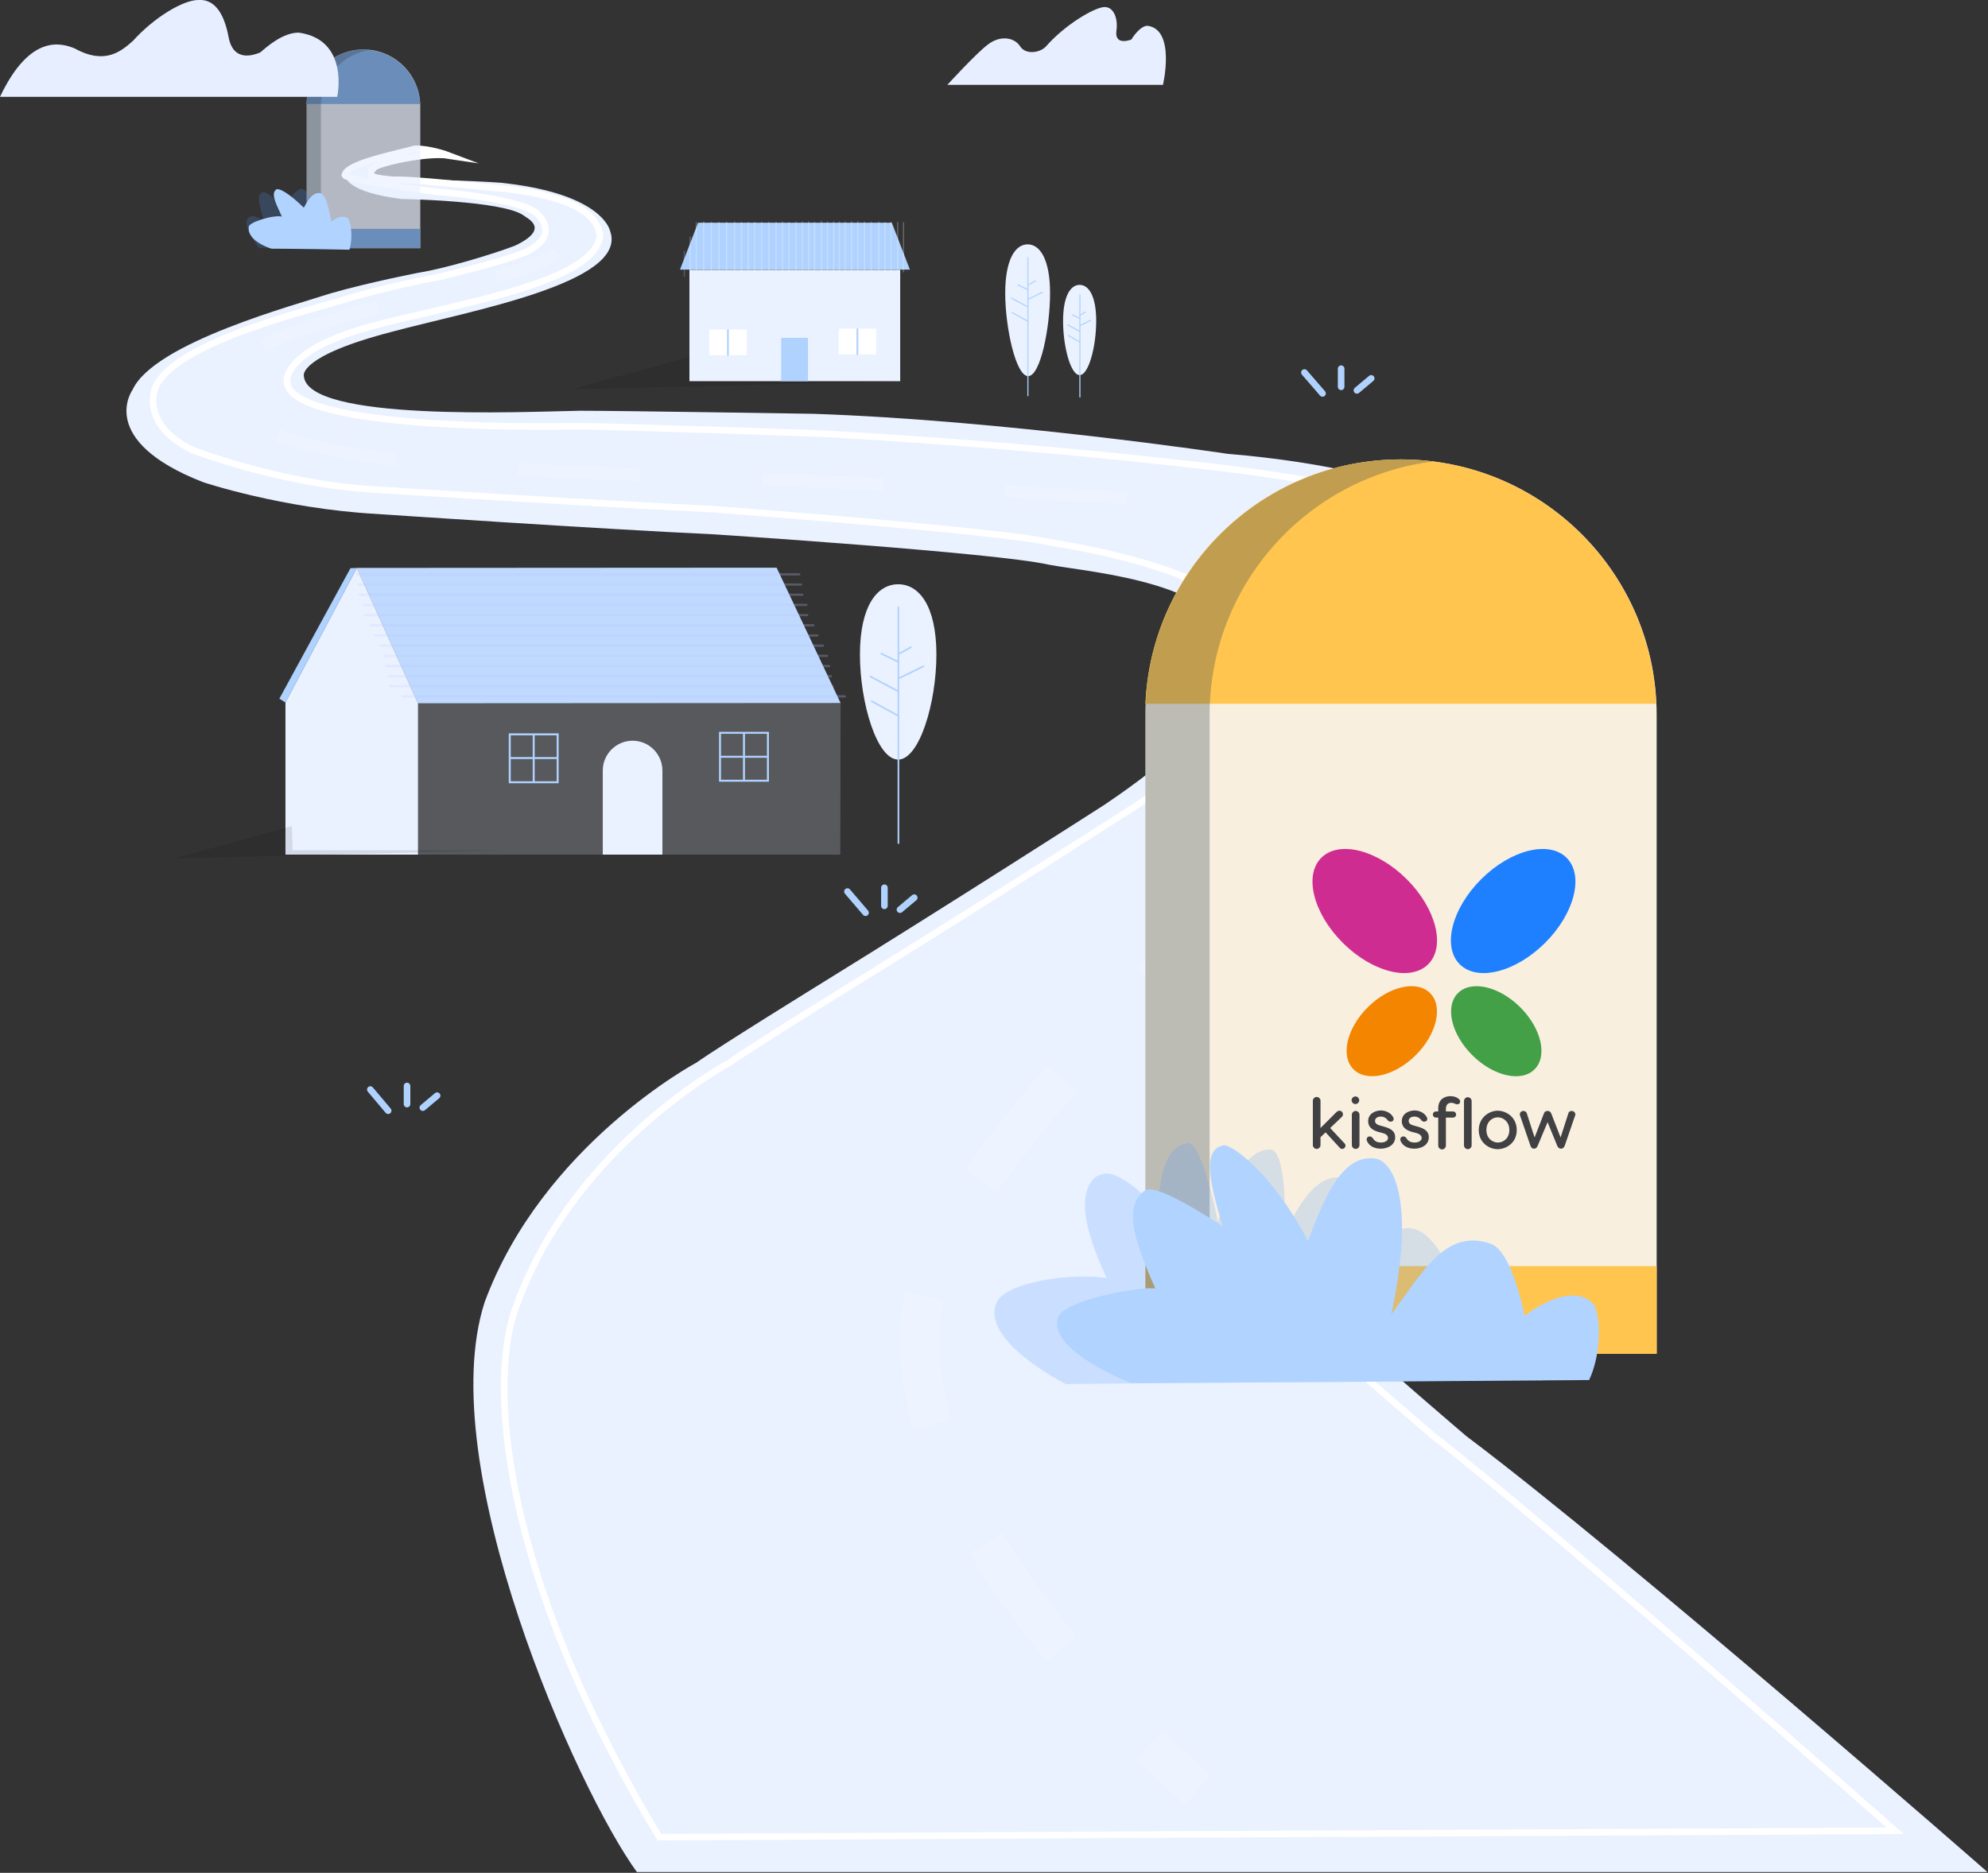 <svg width="780" height="735" viewBox="0 0 780 735" fill="none" xmlns="http://www.w3.org/2000/svg">
<rect x="0" y="0" width="780" height="735" fill="#333333" stroke="none"/>
<g clip-path="url(#clip0_593_1500)">
<path d="M176 61C176 61 168.9 58.3 162.8 58.4C156.7 60.2 136.2 64 135.3 68.7C135.6 69.9 136.6 75.5 157.6 78.1C157.6 78.1 197.5 78.7 205.5 84.6C206.8 85.7 216.2 89.7 202.1 96.4C192.7 100 174.4 105.4 164.4 107C164.4 107 145.6 110.6 129.8 115.1C116.5 119.5 60.5 134.4 52 153C52 153 37.6 172.8 79.6 189.2C79.6 189.2 110.5 199.6 147.7 201.7C147.7 201.7 234.8 207.6 280.1 209.7C280.1 209.7 390.9 216.9 411.4 221.6C428.5 224.8 480.9 228.4 484.3 255.6C484.3 262.8 486.6 279.9 433.4 315.8C433.4 315.8 371.7 355.4 323.1 385.4C323.1 385.4 282.3 410.6 273.3 417C273.3 417 212.9 449.2 190.1 511.2C169.6 575.2 226.6 702.9 249.9 734.7H779.8C779.8 734.7 639.8 612.1 575.3 563.6C575.3 563.6 546.2 538.8 534.4 527.8C534.4 527.8 494.6 496.1 499.6 452.1C499.6 452.1 499.7 412.9 533.6 387.3C533.6 387.3 593.7 340.9 617.5 306.1C617.5 306.1 658.3 260.9 611.3 220.8C593.8 208.4 561.6 184.8 481.6 178.1C481.6 178.1 393.8 164.9 319 162.4C319 162.4 244.1 161.2 227.5 161.2C205.4 161.6 120.1 165.6 119.2 147.4C119.2 147.4 117.2 139.7 153.8 130.2C184.2 122 246.6 111 239.4 90.7C238.5 87.2 231.8 75.4 196.3 71.7C186.8 71 161.9 70.1 154.4 70.6C147.7 69.9 142.9 69.7 146.9 65.7C148.8 63.9 167.5 59.7 176 61Z" fill="#EAF1FF"/>
<path d="M176 61C176 61 168.9 58.3 162.8 58.4C156.7 60.2 136.2 64 135.3 68.7C135.6 69.9 149.5 72.6 170.6 75.2C170.6 75.2 202.4 77.5 210.3 83.5C211.6 84.6 220.1 92.4 206 99.1C196.6 102.7 184 105.8 172.7 108.6C172.7 108.6 156.8 111.4 138.3 116.6C125 121 69.5 133.4 61 151.9C61 151.9 54.5 166.2 75.3 176.5C75.3 176.5 109.4 189.9 146.6 192.1C146.6 192.1 234.2 197.7 279.5 199.8C279.5 199.8 391.3 208.2 411.8 212.8C435.8 216.6 493.9 228.4 497.3 255.6C497.3 262.8 499.6 279.9 446.4 315.8C446.4 315.8 384.7 355.4 336.1 385.4C336.1 385.4 295.3 410.6 286.3 417C286.3 417 225.9 449.2 203.1 511.2C191.4 539.2 194.9 615.2 258.7 721L743.6 718.5C743.6 718.5 605.8 597 562.4 563.6C562.4 563.6 533.3 538.8 521.5 527.8C521.5 527.8 481.7 496.1 486.7 452.1C486.7 452.1 486.8 412.9 520.7 387.3C520.7 387.3 580.8 340.9 604.6 306.1C604.6 306.1 645.4 260.9 598.4 220.8C580.9 208.4 573.1 195.9 483.7 184.2C483.7 184.2 412.4 175.1 322.9 170.2C322.9 170.2 242.4 167.3 225.8 167.3C203.7 167.7 113.5 167.9 112.6 149.8C112.6 149.8 110.5 137.3 147.1 127.7C177.5 119.5 234.6 111 235.4 92C234.5 88.5 232.8 77.8 197.3 74C187.8 73.3 162 70.2 154.4 70.6C147.7 69.9 142.9 69.7 146.9 65.7C148.8 63.9 167.5 59.7 176 61Z" stroke="white" stroke-width="2.592" stroke-miterlimit="10"/>
<path d="M145.3 427.6L152.3 435.9" stroke="#B0D2FF" stroke-width="2.592" stroke-miterlimit="10" stroke-linecap="round" stroke-linejoin="round"/>
<path d="M159.7 426.2V433.3" stroke="#B0D2FF" stroke-width="2.592" stroke-miterlimit="10" stroke-linecap="round" stroke-linejoin="round"/>
<path d="M171.499 430L165.899 434.7" stroke="#B0D2FF" stroke-width="2.592" stroke-miterlimit="10" stroke-linecap="round" stroke-linejoin="round"/>
<path d="M332.5 349.9L339.6 358.2" stroke="#B0D2FF" stroke-width="2.592" stroke-miterlimit="10" stroke-linecap="round" stroke-linejoin="round"/>
<path d="M347 348.4V355.5" stroke="#B0D2FF" stroke-width="2.592" stroke-miterlimit="10" stroke-linecap="round" stroke-linejoin="round"/>
<path d="M358.7 352.3L353.1 357" stroke="#B0D2FF" stroke-width="2.592" stroke-miterlimit="10" stroke-linecap="round" stroke-linejoin="round"/>
<path d="M511.8 146.2L518.9 154.4" stroke="#B0D2FF" stroke-width="2.592" stroke-miterlimit="10" stroke-linecap="round" stroke-linejoin="round"/>
<path d="M526.2 144.7V151.8" stroke="#B0D2FF" stroke-width="2.592" stroke-miterlimit="10" stroke-linecap="round" stroke-linejoin="round"/>
<path d="M537.999 148.5L532.399 153.2" stroke="#B0D2FF" stroke-width="2.592" stroke-miterlimit="10" stroke-linecap="round" stroke-linejoin="round"/>
<g opacity="0.7">
<path d="M164.9 97.4H120.3V41.7C120.3 29.4 130.3 19.4 142.6 19.4C154.9 19.4 164.9 29.4 164.9 41.7V97.4Z" fill="#EAF1FF"/>
<path d="M164.8 40.8C164.3 29 154.5 19.5 142.5 19.5C130.5 19.5 120.8 28.901 120.2 40.8H164.8Z" fill="#83B4F4"/>
<path d="M164.9 89.8H120.3V97.4H164.9V89.8Z" fill="#83B4F4"/>
<path opacity="0.3" d="M145.4 19.6C144.5 19.5 143.6 19.4 142.6 19.4C130.3 19.4 120.3 29.4 120.3 41.7V97.4H125.9V41.7C125.9 30.4 134.4 21 145.4 19.6Z" fill="#314351"/>
</g>
<path opacity="0.2" d="M101.6 97.3C101.6 97.3 93.4 87.1 98.2 85C98.2 85 99.9 83.8 103.8 87.3C101.8 80.8 100.5 76.5 102.9 75.5C103.6 75.1 107.5 76.4 110 81.8C114.7 76.5 117.4 73.3 118.9 74.2C120 74.8 121.9 75.5 123.2 86.1C124.1 84.3 128.8 82.7 129.9 90.8C132.9 91.4 133.8 97.4 133.8 97.4L101.6 97.3Z" fill="#4D99FF"/>
<path d="M106.5 97.6C106.5 97.6 96.999 94.8 97.6 89.201C97.1 87.3 107.4 84.201 110.6 85.001C108.3 79.9 106.3 76.3 108.2 74.501C109.2 73.4 113.5 75.9 119.2 81.501C121.3 77.6 123.1 75.4 125.7 75.8C127 76.1 128.4 78.1 130 87.001C132.2 85.201 134.7 84.4 136.4 85.6C137.5 86.501 138.7 92.6 137.1 98.001C117.4 97.6 106.5 97.6 106.5 97.6Z" fill="#B1D3FF"/>
<path d="M412 115.1C412 128.3 408.3 147.6 403.4 147.6C398.5 147.6 394.4 128.3 394.4 115.1C394.4 101.9 398.3 95.9 403.2 95.9C408.1 95.9 412 101.9 412 115.1Z" fill="#EAF1FF"/>
<path d="M403.301 155.301V101.101" stroke="#B0D2FF" stroke-width="0.438" stroke-miterlimit="10" stroke-linecap="round" stroke-linejoin="round"/>
<path d="M403.301 111.9L406.201 110.3" stroke="#B0D2FF" stroke-width="0.438" stroke-miterlimit="10" stroke-linecap="round" stroke-linejoin="round"/>
<path d="M403.3 113.7L399.4 111.8" stroke="#B0D2FF" stroke-width="0.438" stroke-miterlimit="10" stroke-linecap="round" stroke-linejoin="round"/>
<path d="M403.301 117.5L409.001 114.7" stroke="#B0D2FF" stroke-width="0.438" stroke-miterlimit="10" stroke-linecap="round" stroke-linejoin="round"/>
<path d="M403.201 120.4L396.801 117" stroke="#B0D2FF" stroke-width="0.438" stroke-miterlimit="10" stroke-linecap="round" stroke-linejoin="round"/>
<path d="M403.3 126.1L397.2 122.7" stroke="#B0D2FF" stroke-width="0.438" stroke-miterlimit="10" stroke-linecap="round" stroke-linejoin="round"/>
<path d="M430.1 126C430.1 135.8 427.2 147.2 423.6 147.2C420 147.2 417.1 135.8 417.1 126C417.1 116.2 420 111.8 423.6 111.8C427.2 111.8 430.1 116.2 430.1 126Z" fill="#EAF1FF"/>
<path d="M423.699 155.8V115.7" stroke="#B0D2FF" stroke-width="0.438" stroke-miterlimit="10" stroke-linecap="round" stroke-linejoin="round"/>
<path d="M423.699 123.7L425.799 122.5" stroke="#B0D2FF" stroke-width="0.438" stroke-miterlimit="10" stroke-linecap="round" stroke-linejoin="round"/>
<path d="M423.7 125L420.8 123.6" stroke="#B0D2FF" stroke-width="0.438" stroke-miterlimit="10" stroke-linecap="round" stroke-linejoin="round"/>
<path d="M423.699 127.8L427.999 125.7" stroke="#B0D2FF" stroke-width="0.438" stroke-miterlimit="10" stroke-linecap="round" stroke-linejoin="round"/>
<path d="M423.599 130L418.899 127.5" stroke="#B0D2FF" stroke-width="0.438" stroke-miterlimit="10" stroke-linecap="round" stroke-linejoin="round"/>
<path d="M423.699 134.2L419.199 131.7" stroke="#B0D2FF" stroke-width="0.438" stroke-miterlimit="10" stroke-linecap="round" stroke-linejoin="round"/>
<path opacity="0.2" d="M329.8 275.9L329.7 335.4H112V275.7L140 222.9L164 276L329.8 275.9Z" fill="#EAF1FF"/>
<path d="M140 222.9L164 276L329.8 275.9L304.7 222.8L140 222.9Z" fill="#B0D2FF"/>
<path d="M260 335.4H236.5V302.4C236.5 295.9 241.8 290.7 248.2 290.7C254.7 290.7 259.9 296 259.9 302.4V335.4H260Z" fill="#EAF1FF"/>
<path d="M301.3 287.601H282.5V306.401H301.3V287.601Z" stroke="#B0D2FF" stroke-width="0.783" stroke-miterlimit="10"/>
<path d="M291.9 287.5V306.201" stroke="#B0D2FF" stroke-width="0.783" stroke-miterlimit="10"/>
<path d="M282.6 297H301.4" stroke="#B0D2FF" stroke-width="0.783" stroke-miterlimit="10"/>
<path d="M218.8 288.201H200V307.001H218.8V288.201Z" stroke="#B0D2FF" stroke-width="0.783" stroke-miterlimit="10"/>
<path d="M209.4 288V306.701" stroke="#B0D2FF" stroke-width="0.783" stroke-miterlimit="10"/>
<path d="M200.1 297.5H218.9" stroke="#B0D2FF" stroke-width="0.783" stroke-miterlimit="10"/>
<path d="M112 275.7L140 222.9L164 276V335.4H112V275.7Z" fill="#EAF1FF"/>
<path d="M140 222.9L112 275.7L109.6 274.2L137.5 223L140 222.9Z" fill="#B0D2FF"/>
<g opacity="0.5">
<path opacity="0.5" d="M140 222.9L164 276L329.8 275.9L304.7 222.8L140 222.9Z" fill="#EAF1FF"/>
<path opacity="0.5" d="M140 225.4H313.6" stroke="#CCCCFF" stroke-width="0.886" stroke-miterlimit="10" stroke-linecap="round" stroke-linejoin="round"/>
<path opacity="0.5" d="M140.7 229.4H314.3" stroke="#CCCCFF" stroke-width="0.886" stroke-miterlimit="10" stroke-linecap="round" stroke-linejoin="round"/>
<path opacity="0.5" d="M141.2 233.4H314.8" stroke="#CCCCFF" stroke-width="0.886" stroke-miterlimit="10" stroke-linecap="round" stroke-linejoin="round"/>
<path opacity="0.5" d="M142.9 237.4H316.4" stroke="#CCCCFF" stroke-width="0.886" stroke-miterlimit="10" stroke-linecap="round" stroke-linejoin="round"/>
<path opacity="0.5" d="M143.1 241.4H316.7" stroke="#CCCCFF" stroke-width="0.886" stroke-miterlimit="10" stroke-linecap="round" stroke-linejoin="round"/>
<path opacity="0.5" d="M145.5 245.4H319.1" stroke="#CCCCFF" stroke-width="0.886" stroke-miterlimit="10" stroke-linecap="round" stroke-linejoin="round"/>
<path opacity="0.5" d="M147.2 249.4H320.7" stroke="#CCCCFF" stroke-width="0.886" stroke-miterlimit="10" stroke-linecap="round" stroke-linejoin="round"/>
<path opacity="0.5" d="M149.3 253.4H322.9" stroke="#CCCCFF" stroke-width="0.886" stroke-miterlimit="10" stroke-linecap="round" stroke-linejoin="round"/>
<path opacity="0.5" d="M151 257.4H324.5" stroke="#CCCCFF" stroke-width="0.886" stroke-miterlimit="10" stroke-linecap="round" stroke-linejoin="round"/>
<path opacity="0.5" d="M151.7 261.4H325.3" stroke="#CCCCFF" stroke-width="0.886" stroke-miterlimit="10" stroke-linecap="round" stroke-linejoin="round"/>
<path opacity="0.5" d="M152.4 265.4H326" stroke="#CCCCFF" stroke-width="0.886" stroke-miterlimit="10" stroke-linecap="round" stroke-linejoin="round"/>
<path opacity="0.5" d="M153.1 269.3H326.7" stroke="#CCCCFF" stroke-width="0.886" stroke-miterlimit="10" stroke-linecap="round" stroke-linejoin="round"/>
<path opacity="0.5" d="M157.9 273.3H331.5" stroke="#CCCCFF" stroke-width="0.886" stroke-miterlimit="10" stroke-linecap="round" stroke-linejoin="round"/>
</g>
<path d="M353.2 105.9H270.5V149.6H353.2V105.9Z" fill="#EAF1FF"/>
<path d="M357 105.8H266.8L273.9 87.4H349.9L357 105.8Z" fill="#B0D2FF"/>
<path d="M343.801 129H329.101V139.1H343.801V129Z" fill="white"/>
<path d="M336.4 129.2V139" stroke="#B0D2FF" stroke-width="0.704" stroke-miterlimit="10" stroke-linecap="round" stroke-linejoin="round"/>
<path d="M293 129.3H278.3V139.4H293V129.3Z" fill="white"/>
<path d="M285.601 129.5V139.3" stroke="#B0D2FF" stroke-width="0.704" stroke-miterlimit="10" stroke-linecap="round" stroke-linejoin="round"/>
<path d="M317 132.6H306.5V149.6H317V132.6Z" fill="#B0D2FF"/>
<path opacity="0.1" d="M270.3 140.1L224.2 152.8L353.3 149.6H270.5L270.3 140.1Z" fill="black"/>
<g opacity="0.5">
<path opacity="0.5" d="M268.5 98.6V108.5" stroke="#B2D4FF" stroke-width="0.485" stroke-miterlimit="10" stroke-linecap="round" stroke-linejoin="round"/>
<path opacity="0.5" d="M270.8 93.001V110.1" stroke="white" stroke-width="0.485" stroke-miterlimit="10" stroke-linecap="round" stroke-linejoin="round"/>
<path opacity="0.5" d="M273.2 87.4V106.2" stroke="white" stroke-width="0.485" stroke-miterlimit="10" stroke-linecap="round" stroke-linejoin="round"/>
<path opacity="0.5" d="M276.1 87.1V106.4" stroke="white" stroke-width="0.485" stroke-miterlimit="10" stroke-linecap="round" stroke-linejoin="round"/>
<path opacity="0.5" d="M279.1 87.2V106.5" stroke="white" stroke-width="0.485" stroke-miterlimit="10" stroke-linecap="round" stroke-linejoin="round"/>
<path opacity="0.5" d="M282.1 87.2V106.5" stroke="white" stroke-width="0.485" stroke-miterlimit="10" stroke-linecap="round" stroke-linejoin="round"/>
<path opacity="0.5" d="M285.1 87.2V106.5" stroke="white" stroke-width="0.485" stroke-miterlimit="10" stroke-linecap="round" stroke-linejoin="round"/>
<path opacity="0.5" d="M288.2 87.1V106.4" stroke="white" stroke-width="0.485" stroke-miterlimit="10" stroke-linecap="round" stroke-linejoin="round"/>
<path opacity="0.5" d="M290.9 87.2V106.6" stroke="white" stroke-width="0.485" stroke-miterlimit="10" stroke-linecap="round" stroke-linejoin="round"/>
<path opacity="0.5" d="M293.6 87.2V106.5" stroke="white" stroke-width="0.485" stroke-miterlimit="10" stroke-linecap="round" stroke-linejoin="round"/>
<path opacity="0.5" d="M296.1 87.2V106.5" stroke="white" stroke-width="0.485" stroke-miterlimit="10" stroke-linecap="round" stroke-linejoin="round"/>
<path opacity="0.5" d="M298.8 87.2V106.6" stroke="white" stroke-width="0.485" stroke-miterlimit="10" stroke-linecap="round" stroke-linejoin="round"/>
<path opacity="0.5" d="M301.7 87.2V106.5" stroke="white" stroke-width="0.485" stroke-miterlimit="10" stroke-linecap="round" stroke-linejoin="round"/>
<path opacity="0.5" d="M304.5 87.2V106.5" stroke="white" stroke-width="0.485" stroke-miterlimit="10" stroke-linecap="round" stroke-linejoin="round"/>
<path opacity="0.5" d="M307 87.1V106.4" stroke="white" stroke-width="0.485" stroke-miterlimit="10" stroke-linecap="round" stroke-linejoin="round"/>
<path opacity="0.5" d="M309.6 87.3V106.6" stroke="white" stroke-width="0.485" stroke-miterlimit="10" stroke-linecap="round" stroke-linejoin="round"/>
<path opacity="0.5" d="M312.3 87.1V106.4" stroke="white" stroke-width="0.485" stroke-miterlimit="10" stroke-linecap="round" stroke-linejoin="round"/>
<path opacity="0.5" d="M314.8 87.1V106.4" stroke="white" stroke-width="0.485" stroke-miterlimit="10" stroke-linecap="round" stroke-linejoin="round"/>
<path opacity="0.5" d="M317.3 87.1V106.4" stroke="white" stroke-width="0.485" stroke-miterlimit="10" stroke-linecap="round" stroke-linejoin="round"/>
<path opacity="0.5" d="M319.6 87.2V106.5" stroke="white" stroke-width="0.485" stroke-miterlimit="10" stroke-linecap="round" stroke-linejoin="round"/>
<path opacity="0.5" d="M322.3 86.8V106.2" stroke="white" stroke-width="0.485" stroke-miterlimit="10" stroke-linecap="round" stroke-linejoin="round"/>
<path opacity="0.5" d="M324.7 87.1V106.4" stroke="white" stroke-width="0.485" stroke-miterlimit="10" stroke-linecap="round" stroke-linejoin="round"/>
<path opacity="0.5" d="M327.1 87.1V106.4" stroke="white" stroke-width="0.485" stroke-miterlimit="10" stroke-linecap="round" stroke-linejoin="round"/>
<path opacity="0.5" d="M329.3 87.1V106.4" stroke="white" stroke-width="0.485" stroke-miterlimit="10" stroke-linecap="round" stroke-linejoin="round"/>
<path opacity="0.5" d="M331.6 87.1V106.4" stroke="white" stroke-width="0.485" stroke-miterlimit="10" stroke-linecap="round" stroke-linejoin="round"/>
<path opacity="0.5" d="M334.1 87.001V106.3" stroke="white" stroke-width="0.485" stroke-miterlimit="10" stroke-linecap="round" stroke-linejoin="round"/>
<path opacity="0.5" d="M336.6 87.001V106.3" stroke="white" stroke-width="0.485" stroke-miterlimit="10" stroke-linecap="round" stroke-linejoin="round"/>
<path opacity="0.5" d="M339.2 87.1V106.4" stroke="white" stroke-width="0.485" stroke-miterlimit="10" stroke-linecap="round" stroke-linejoin="round"/>
<path opacity="0.5" d="M341.8 87.2V106.6" stroke="white" stroke-width="0.485" stroke-miterlimit="10" stroke-linecap="round" stroke-linejoin="round"/>
<path opacity="0.5" d="M344.8 87.1V106.4" stroke="white" stroke-width="0.485" stroke-miterlimit="10" stroke-linecap="round" stroke-linejoin="round"/>
<path opacity="0.5" d="M347.3 87.3V106.6" stroke="white" stroke-width="0.485" stroke-miterlimit="10" stroke-linecap="round" stroke-linejoin="round"/>
<path opacity="0.5" d="M349.6 87.2V106.5" stroke="white" stroke-width="0.485" stroke-miterlimit="10" stroke-linecap="round" stroke-linejoin="round"/>
<path opacity="0.5" d="M352.2 87.3V106.6" stroke="white" stroke-width="0.485" stroke-miterlimit="10" stroke-linecap="round" stroke-linejoin="round"/>
<path opacity="0.5" d="M354.5 87.4V106.7" stroke="white" stroke-width="0.485" stroke-miterlimit="10" stroke-linecap="round" stroke-linejoin="round"/>
</g>
<path opacity="0.1" d="M114.5 324.2L68.4 336.9L197.5 333.7H114.8L114.5 324.2Z" fill="black"/>
<path d="M367.4 256.9C367.4 275.9 360.7 298.1 352.4 298.1C344.1 298.1 337.4 275.9 337.4 256.9C337.4 237.9 344.1 229.3 352.4 229.3C360.7 229.3 367.4 237.9 367.4 256.9Z" fill="#EAF1FF"/>
<path d="M352.5 330.9V238.3" stroke="#B0D2FF" stroke-width="0.648" stroke-miterlimit="10" stroke-linecap="round" stroke-linejoin="round"/>
<path d="M352.5 256.701L357.4 254" stroke="#B0D2FF" stroke-width="0.648" stroke-miterlimit="10" stroke-linecap="round" stroke-linejoin="round"/>
<path d="M352.501 259.8L345.801 256.5" stroke="#B0D2FF" stroke-width="0.648" stroke-miterlimit="10" stroke-linecap="round" stroke-linejoin="round"/>
<path d="M352.5 266.3L362.3 261.5" stroke="#B0D2FF" stroke-width="0.648" stroke-miterlimit="10" stroke-linecap="round" stroke-linejoin="round"/>
<path d="M352.4 271.3L341.5 265.5" stroke="#B0D2FF" stroke-width="0.648" stroke-miterlimit="10" stroke-linecap="round" stroke-linejoin="round"/>
<path d="M352.6 281L342 275.2" stroke="#B0D2FF" stroke-width="0.648" stroke-miterlimit="10" stroke-linecap="round" stroke-linejoin="round"/>
<path d="M371.7 33.3H456.3C456.3 33.3 461.4 11.4 450.1 10.1C446.9 10.4 443.9 15.5 443.9 15.5C443.9 15.5 437.4 18.2 438 12.3C438.8 7.2 436.9 2.3 432.9 2.8C428.8 3.3 417.8 9.8 410.5 18.1C408.3 20.7 402.4 21.7 400.2 18.1C397.8 14.5 392.3 13.9 387.7 17.4C383 20.9 371.7 33.3 371.7 33.3Z" fill="#E7EEFF"/>
<g opacity="0.5">
<g opacity="0.5">
<path opacity="0.5" d="M513.8 211.2C506.8 208.1 498.7 205.4 489.2 203" stroke="white" stroke-width="5.184" stroke-miterlimit="10"/>
<path opacity="0.5" d="M442.1 195.6C432.3 194.8 421.7 194.2 410.3 193.9C233.8 180.6 56.4 193.9 98.2 138.9C109.4 129.8 142.7 121.9 171.7 114.7" stroke="white" stroke-width="5.184" stroke-miterlimit="10" stroke-dasharray="47.82 47.82"/>
<path opacity="0.5" d="M194.8 108.6C206.6 105.3 215.6 102.1 218.7 99" stroke="white" stroke-width="5.184" stroke-miterlimit="10"/>
</g>
</g>
<g opacity="0.54">
<g opacity="0.54">
<path opacity="0.54" d="M470 702.4C470 702.4 462.3 695.9 451 684.8" stroke="white" stroke-width="15.552" stroke-miterlimit="10"/>
<path opacity="0.54" d="M416.5 647.1C382 605.1 346.9 546 366.5 495.5C386.4 444.3 490 345.7 521.3 317.2C537.1 302.8 558.1 272.6 549.8 245.7" stroke="white" stroke-width="15.552" stroke-miterlimit="10" stroke-dasharray="51.07 51.07"/>
<path opacity="0.54" d="M535.8 224.7C530.2 219.8 523 215.2 513.8 211.2" stroke="white" stroke-width="15.552" stroke-miterlimit="10"/>
</g>
</g>
<path d="M650 531.3H449.4V280.6C449.4 225.2 494.3 180.3 549.7 180.3C605.1 180.3 650 225.2 650 280.6V531.3V531.3Z" fill="#F8EFDF"/>
<path d="M649.8 276.2C647.5 222.9 603.5 180.3 549.6 180.3C495.7 180.3 451.7 222.8 449.4 276.2H649.8Z" fill="#FFC54F"/>
<path d="M650 496.9H449.4V531.3H650V496.9Z" fill="#FFC54F"/>
<path opacity="0.3" d="M562.3 181.1C558.2 180.6 554 180.3 549.7 180.3C494.3 180.3 449.4 225.2 449.4 280.6V531.4H474.6V280.6C474.6 229.5 512.8 187.3 562.3 181.1Z" fill="#314351"/>
<path d="M606.166 370.095C617.765 358.575 621.583 343.613 614.694 336.678C607.806 329.742 592.819 333.459 581.22 344.979C569.621 356.499 565.803 371.46 572.692 378.396C579.581 385.332 594.568 381.615 606.166 370.095Z" fill="#1F80FF"/>
<path d="M602.11 419.646C607.284 414.433 604.743 403.52 596.434 395.271C588.124 387.023 577.193 384.562 572.018 389.775C566.843 394.988 569.385 405.901 577.694 414.149C586.004 422.398 596.935 424.859 602.11 419.646Z" fill="#43A047"/>
<path d="M560.393 378.393C567.281 371.457 563.463 356.496 551.865 344.976C540.266 333.456 525.279 329.739 518.39 336.675C511.501 343.61 515.32 358.572 526.918 370.092C538.517 381.612 553.504 385.329 560.393 378.393Z" fill="#CF2C91"/>
<path d="M555.441 414.139C563.75 405.89 566.291 394.978 561.116 389.765C555.942 384.552 545.01 387.012 536.701 395.261C528.391 403.51 525.85 414.422 531.025 419.635C536.2 424.848 547.131 422.388 555.441 414.139Z" fill="#F48500"/>
<path d="M527.901 449.6C527.901 450.3 527.301 450.9 526.601 450.9C526.201 450.9 525.901 450.7 525.701 450.5L520.101 444.4L518.101 446.3V449.4C518.101 450.2 517.401 450.9 516.601 450.9C515.801 450.9 515.101 450.2 515.101 449.4V432C515.101 431.2 515.801 430.5 516.601 430.5C517.401 430.5 518.101 431.2 518.101 432V442.701L524.501 436.3C524.801 436.1 525.201 435.9 525.501 435.9C526.301 435.9 526.901 436.5 526.901 437.3C526.901 437.7 526.801 438 526.501 438.3L521.901 442.701L527.501 448.701C527.801 448.901 527.901 449.3 527.901 449.6Z" fill="#414042"/>
<path d="M530.301 431.801C530.301 431.001 531.001 430.301 531.801 430.301C532.601 430.301 533.301 431.001 533.301 431.801C533.301 432.601 532.601 433.301 531.801 433.301C531.001 433.301 530.301 432.601 530.301 431.801ZM533.401 437.501V449.401C533.401 450.201 532.701 450.901 531.901 450.901C531.101 450.901 530.401 450.201 530.401 449.401V437.501C530.401 436.701 531.101 436.001 531.901 436.001C532.701 436.001 533.401 436.701 533.401 437.501Z" fill="#414042"/>
<path d="M546.4 438.101C546.6 438.401 546.8 438.701 546.8 439.101C546.8 439.801 546.3 440.201 545.6 440.201C545.1 440.201 544.7 440.001 544.3 439.401C543.7 438.701 542.9 438.201 541.8 438.201C540.4 438.201 539.5 438.901 539.5 439.901C539.5 440.601 539.9 441.301 541.4 441.701L543.2 442.201C545.6 442.901 547.4 443.901 547.4 446.301C547.4 449.301 544.6 450.801 541.7 450.801C539.2 450.801 537.5 449.701 536.8 448.601C536.7 448.401 536.2 447.801 536.2 447.201C536.2 446.601 536.6 446.001 537.4 446.001C538.1 446.001 538.4 446.401 538.7 446.801C539.4 448.001 540.6 448.401 541.8 448.401C543.4 448.401 544.6 447.701 544.6 446.601C544.6 445.801 544 445.101 542.6 444.701L540.7 444.201C538 443.401 536.8 442.001 536.8 440.001C536.8 437.301 539.2 435.801 542 435.801C543.7 435.901 545.5 436.701 546.4 438.101Z" fill="#414042"/>
<path d="M559.6 438.101C559.8 438.401 560 438.701 560 439.101C560 439.801 559.5 440.201 558.8 440.201C558.3 440.201 557.9 440.001 557.5 439.401C556.9 438.701 556.1 438.201 555 438.201C553.6 438.201 552.7 438.901 552.7 439.901C552.7 440.601 553.1 441.301 554.6 441.701L556.4 442.201C558.8 442.901 560.6 443.901 560.6 446.301C560.6 449.301 557.8 450.801 554.9 450.801C552.4 450.801 550.7 449.701 550 448.601C549.9 448.401 549.4 447.801 549.4 447.201C549.4 446.601 549.8 446.001 550.6 446.001C551.3 446.001 551.6 446.401 551.9 446.801C552.6 448.001 553.8 448.401 555 448.401C556.6 448.401 557.8 447.701 557.8 446.601C557.8 445.801 557.2 445.101 555.8 444.701L553.9 444.201C551.2 443.401 550 442.001 550 440.001C550 437.301 552.4 435.801 555.2 435.801C557 435.901 558.7 436.701 559.6 438.101Z" fill="#414042"/>
<path d="M572.9 432.301C572.9 433.001 572.4 433.401 571.8 433.401C571.5 433.401 571.2 433.301 570.7 433.101C570.3 432.901 569.9 432.801 569.4 432.801C567.8 432.801 567.3 434.001 567.3 435.201V436.201H570.1C570.8 436.201 571.3 436.701 571.3 437.401C571.3 438.101 570.8 438.601 570.1 438.601H567.3V449.601C567.3 450.401 566.6 451.101 565.8 451.101C565 451.101 564.3 450.401 564.3 449.601V438.601H563.4C562.7 438.601 562.2 438.101 562.2 437.401C562.2 436.701 562.7 436.201 563.4 436.201H564.3V435.001C564.3 431.101 567.2 430.201 569 430.201C570.3 430.201 571.4 430.501 572.1 431.101C572.6 431.401 572.9 431.801 572.9 432.301ZM577.4 432.101V449.501C577.4 450.301 576.7 451.001 575.9 451.001C575.1 451.001 574.4 450.301 574.4 449.501V432.101C574.4 431.301 575.1 430.601 575.9 430.601C576.7 430.601 577.4 431.301 577.4 432.101Z" fill="#414042"/>
<path d="M595.1 443.501C595.1 448.601 590.9 451.001 587.6 451.001C584.3 451.001 580.2 448.501 580.2 443.501C580.2 438.501 584.4 435.901 587.6 435.901C590.9 435.901 595.1 438.401 595.1 443.501ZM583.2 443.501C583.2 446.701 585.5 448.401 587.7 448.401C589.9 448.401 592.2 446.701 592.2 443.501C592.2 440.301 589.9 438.501 587.7 438.501C585.5 438.501 583.2 440.201 583.2 443.501Z" fill="#414042"/>
<path d="M618.101 437.4C618.101 437.6 618.001 437.8 617.901 438.1L613.901 449.701C613.601 450.401 613.101 450.8 612.501 450.8C611.801 450.8 611.301 450.401 611.001 449.701L607.201 440.4L603.301 449.701C603.001 450.401 602.501 450.8 601.901 450.8C601.201 450.8 600.701 450.401 600.501 449.701L596.501 438.1C596.401 437.8 596.301 437.6 596.301 437.4C596.301 436.6 596.901 436 597.701 436C598.201 436 598.801 436.3 599.001 436.8L602.101 446.4L605.801 436.9C606.001 436.3 606.501 436 607.201 436C607.901 436 608.301 436.3 608.601 436.9L612.301 446.4L615.401 436.8C615.501 436.3 616.101 436 616.701 436C617.401 436 618.101 436.6 618.101 437.4Z" fill="#414042"/>
<path opacity="0.2" d="M418.2 543.2C418.2 543.2 384.6 526.3 391 511.3C393.2 504.8 414.4 499.3 434.2 501.5C427.5 487.3 422.2 471.2 428.5 463.3C430.6 460.7 434.2 459.9 437.3 461.2C442.6 463.4 450.1 469 453.8 475.7C455.6 459.4 457.4 450.1 465.8 448.7C471.4 447.1 477.6 477.9 477.8 479.7C483.8 459.9 491.2 450.5 498.7 451.2C503.8 451.4 505.6 475.5 502.5 488.8C502.5 488.8 511.6 461.7 524.9 462.1C529.8 462.1 535 472.4 537.2 491.9C545 483.1 552 479.1 558.8 484.3C565.6 489.4 569.5 500.1 569.5 503.8C579.4 502.2 599.1 509.8 605.5 541.9C459.2 542.6 418.2 543.2 418.2 543.2Z" fill="#4D99FF"/>
<path d="M443.7 542.8C443.7 542.8 411.4 530.3 415 517.4C416.4 510.4 447.2 504.7 453.3 505.7C444.7 486.2 440.8 473.6 449 467.4C452.5 463.8 471.8 476.2 479.7 481.2C474.7 464.4 471.5 451.1 480 449.5C483.5 448.9 500 461.5 513.2 487.1C520.4 467.7 527.3 452.9 539.8 454.7C546.2 455.9 555.6 469.9 545.9 515.8C558.1 499.4 567.2 482 584.8 488.1C593.3 490.8 598.2 516.4 598.2 516.4C598.2 516.4 615.2 502.7 624.7 511.2C628.4 515.2 628.4 531.3 623.5 541.6C466.3 542.8 443.7 542.8 443.7 542.8Z" fill="#B1D3FF"/>
<path d="M0 38H132.3C132.3 38 137.3 15.6 117.2 12.8C111.2 12.8 105.3 17.8 102.1 20.6C99.8 21.5 91.6 24.7 89.7 14.6C87.8 4.5 83.8 -0.4 77.8 0C71.8 0 60.4 6.9 52.2 16C47.6 20.1 41.2 25.6 29.3 19C24.3 17 11.9 12.9 0 38Z" fill="#E7EEFF"/>
</g>
<defs>
<clipPath id="clip0_593_1500">
<rect width="779.6" height="734.7" fill="white"/>
</clipPath>
</defs>
</svg>
